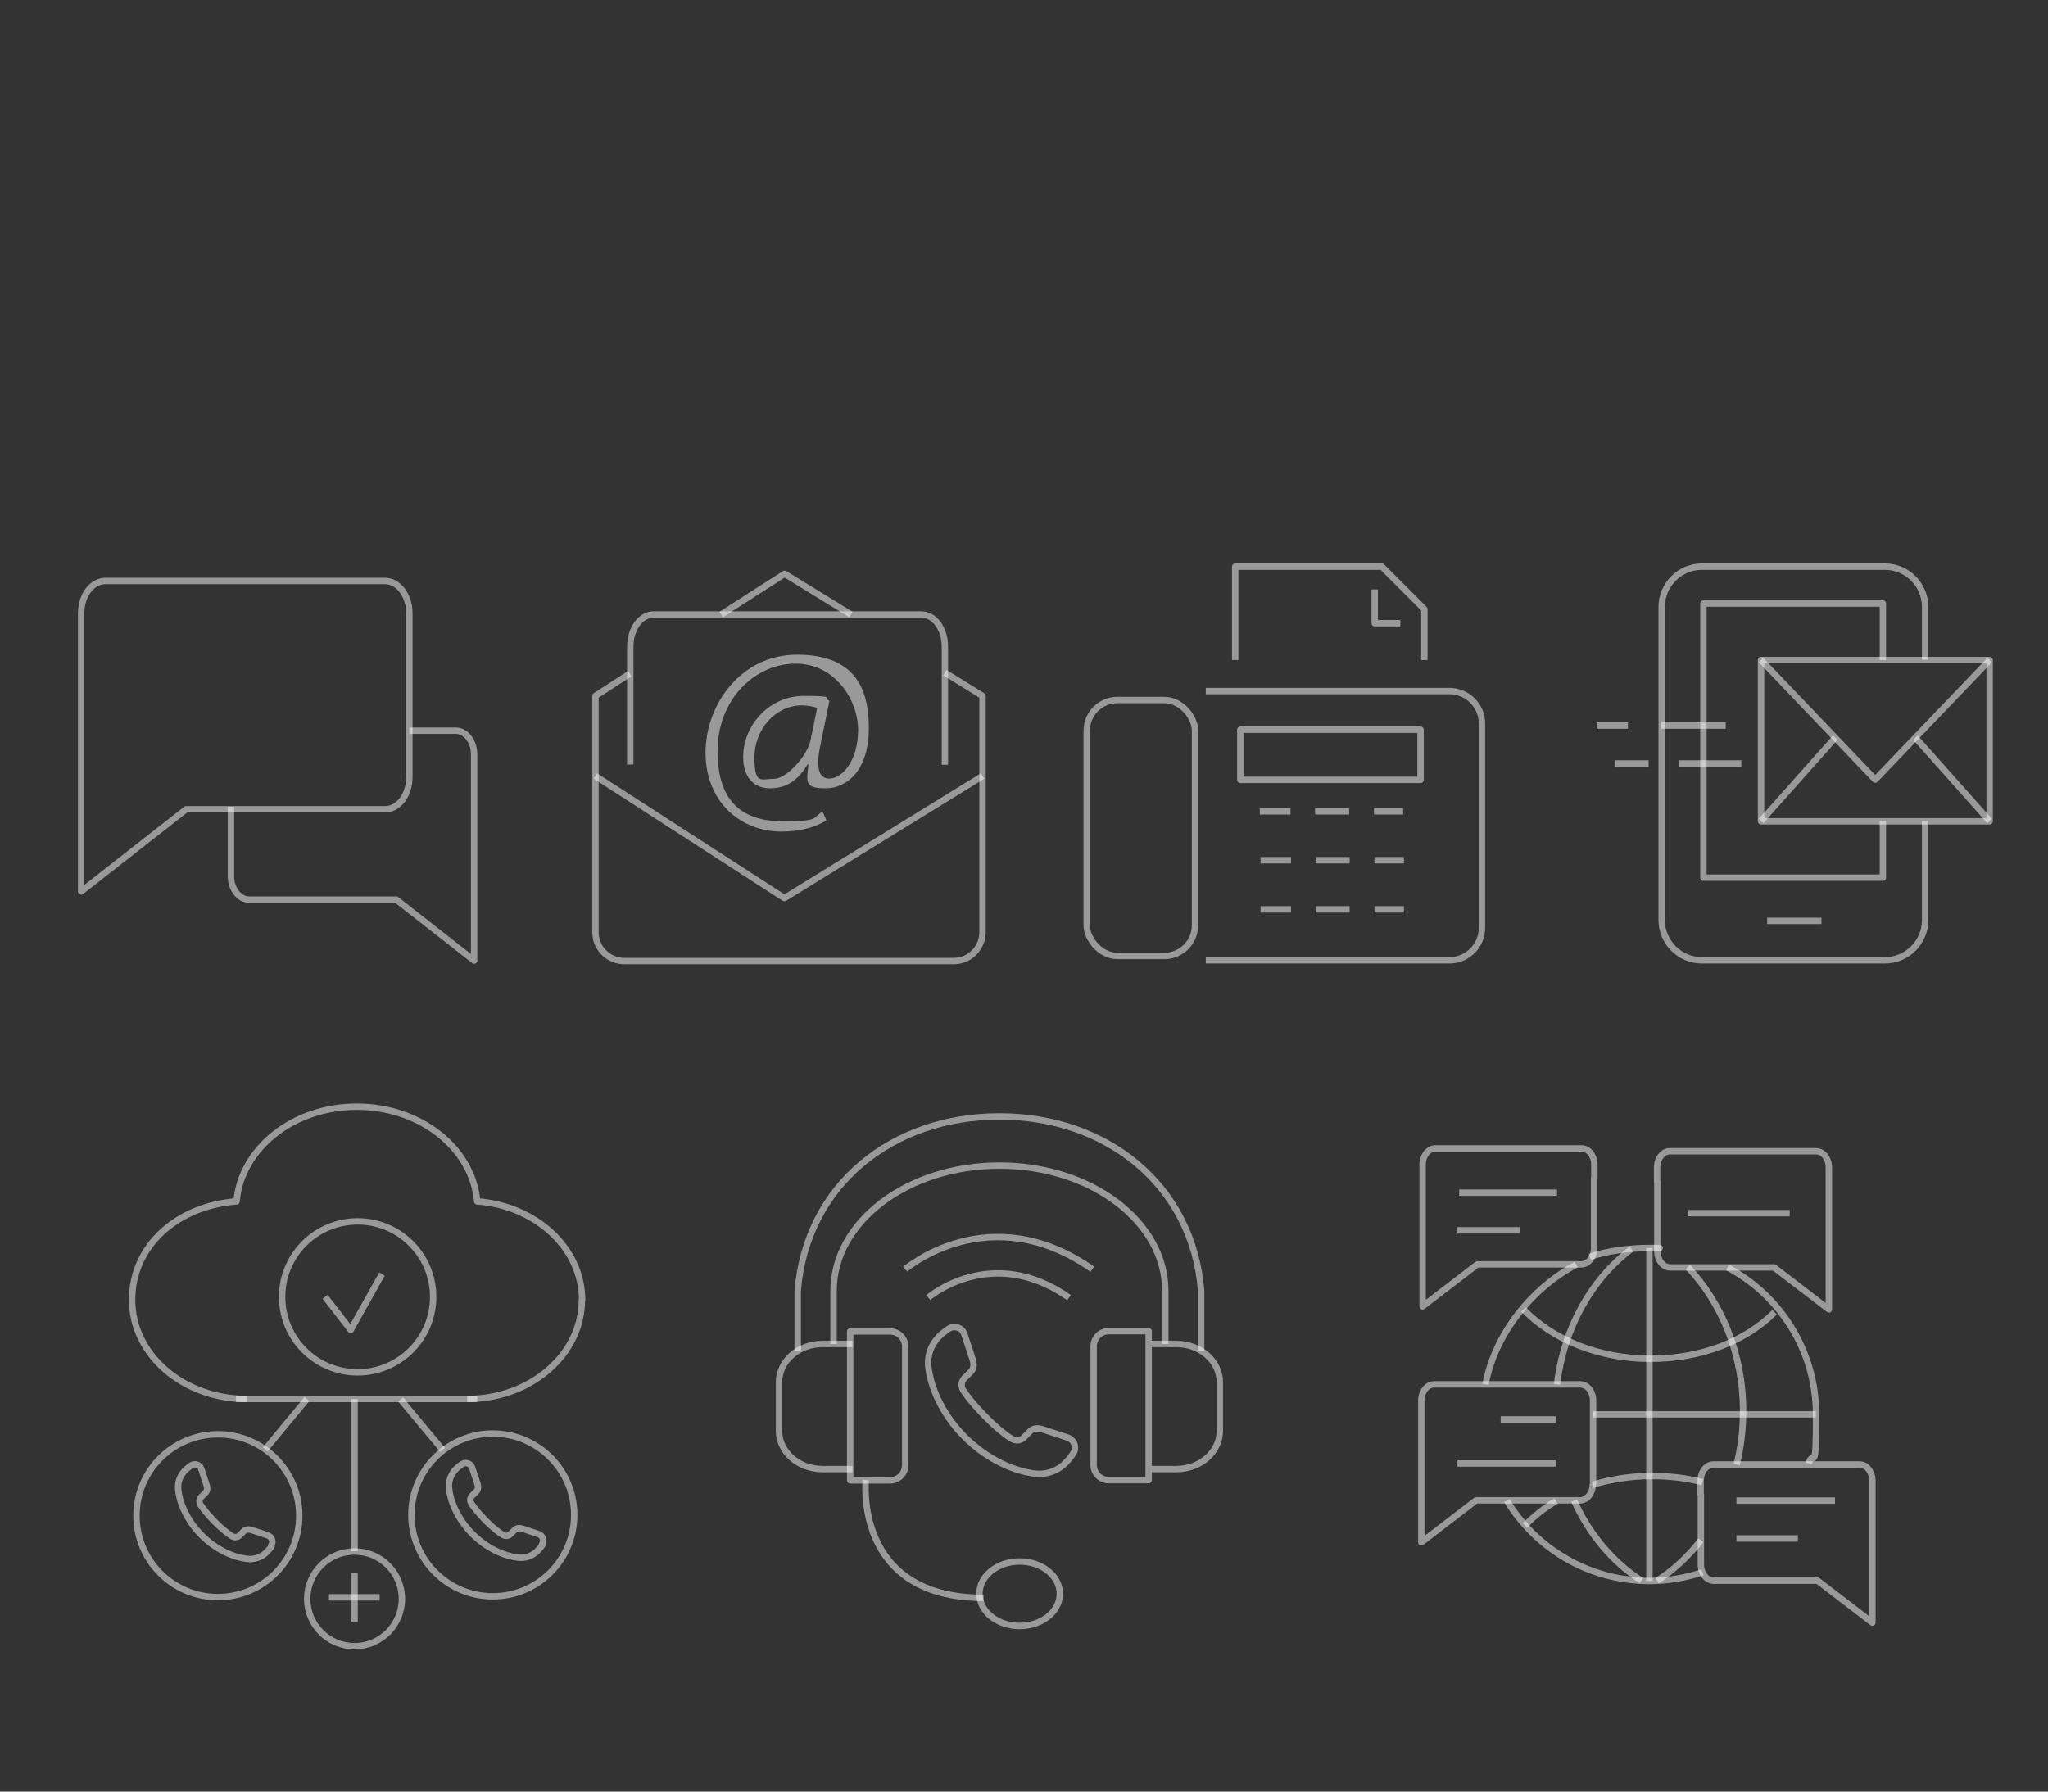 <?xml version="1.0" encoding="UTF-8"?>
<svg xmlns="http://www.w3.org/2000/svg" version="1.1" viewBox="0 0 800 700">
  <rect x="0" y="0" width="800" height="700" fill="#333333" stroke="none"/>
  <!-- Generator: Adobe Illustrator 29.0.0, SVG Export Plug-In . SVG Version: 2.1.0 Build 186)  -->
  <defs>
    <style>
      .st0, .st1, .st2 {
        fill: none;
        stroke: #fff;
        stroke-linejoin: round;
        stroke-width: 2.5px;
      }

      .st0, .st3 {
        opacity: .5;
      }

      .st4 {
        fill: #fff;
      }

      .st1 {
        stroke-linecap: round;
      }
    </style>
  </defs>
  <g id="Livello_1">
    <g class="st3">
      <g id="Livello_11" data-name="Livello_1">
        <g>
          <path class="st1" d="M-526.8,518.1c-6.8,0-12.4-5.6-12.4-12.4s5.6-12.4,12.4-12.4,12.4,5.6,12.4,12.4-5.6,12.4-12.4,12.4Z"/>
          <path class="st1" d="M-496,523.7l-3.3-3.1c1-1.9,1.8-4.4,2.5-5.7h4.7c1.6,0,3.5-1.7,3.5-3.3v-12.2c0-1.6-1.9-3-3.5-3h-4.7c-.6-2.5-1.5-4-2.5-5.9l3.3-3.3c1.1-1.1,1.2-2.9,0-4l-8.6-8.6c-1.1-1.1-2.9-1.1-4,0l-3,3.4c-1.9-1-4.3-1.8-5.5-2.4v-4.8c0-1.6-2-3-3.6-3h-12.2c-1.6,0-2.8,1.4-2.8,3v4.9c-1.2.6-4,1.4-5.8,2.4l-3.6-3.6c-1.1-1.1-2.8-1.1-3.9,0l-8.6,8.6c-1.1,1.1-1.2,2.8,0,3.9l3.7,3.6c-1,1.8-1.7,4.4-2.3,5.6h-5.2c-1.6,0-2.6,1.4-2.6,3v12.2c0,1.6,1,3.3,2.6,3.3h5.2c.6,1.2,1.4,3.6,2.3,5.4l-3.7,3.6c-1.1,1.1-1.1,2.7,0,3.9l8.6,8.6c1.1,1.1,2.8,1.1,3.9,0l3.6-3.6c1.8,1,4.5,1.8,5.7,2.4v5.1c0,1.6,1.2,3.2,2.8,3.2h12.2c1.6,0,3.6-1.6,3.6-3.2v-5c1.2-.6,3.6-1.4,5.5-2.4l3.2,3.4c1.1,1.1,2.8,1.2,3.9,0l8.6-8.6c1.1-1.1,1-2.9-.1-4v.2ZM-526.7,528c-12.4,0-22.5-10.1-22.5-22.5s10.1-22.5,22.5-22.5,22.5,10.1,22.5,22.5-10.1,22.5-22.5,22.5Z"/>
        </g>
      </g>
      <g id="Modalità_Isolamento">
        <polyline class="st1" points="-856.6 498.7 -856.6 471 -832 455.6 -806.8 470.5 -806.8 501.8"/>
        <polyline class="st1" points="-831.7 455.6 -831.7 424.9 -730.9 424.9 -730.9 610.5"/>
        <line class="st1" x1="-776.6" y1="610.5" x2="-688.4" y2="610.5"/>
        <rect class="st1" x="-867.9" y="552.5" width="72.3" height="62"/>
        <polyline class="st1" points="-867.9 552.5 -831.7 578.7 -795.6 552.5"/>
        <line class="st1" x1="-831.7" y1="578.7" x2="-831.7" y2="614.6"/>
        <polyline class="st1" points="-540.1 579.2 -461.4 579.2 -461.4 556.5 -418.4 556.5 -409.8 572.7 -392.4 572.7 -392.4 602.8 -406.6 602.8"/>
        <circle class="st1" cx="-414.9" cy="603" r="8.7"/>
        <circle class="st1" cx="-508.2" cy="603" r="8.7"/>
        <line class="st1" x1="-540.1" y1="603" x2="-517" y2="603"/>
        <line class="st1" x1="-486.6" y1="603" x2="-437" y2="603"/>
        <polyline class="st1" points="-651.4 611.7 -651.4 488.7 -544.2 425.8 -437 485.9 -437 553.6"/>
        <rect class="st1" x="-631.8" y="589" width="34" height="19.5"/>
        <rect class="st1" x="-631.8" y="556.5" width="34" height="19.5"/>
        <rect class="st1" x="-587.9" y="589" width="34" height="19.5"/>
        <rect class="st1" x="-587.9" y="556.5" width="34" height="19.5"/>
        <rect class="st1" x="-631.8" y="524" width="34" height="19.5"/>
        <rect class="st1" x="-411.3" y="155.1" width="187.8" height="117.2"/>
        <rect class="st1" x="-436.3" y="272.3" width="241" height="55"/>
        <path class="st1" d="M-350.3,213.1h-35.2c-2.6,0-4.7-2.1-4.7-4.7s2.1-4.7,4.7-4.7h35.2c2.6,0,4.7,2.1,4.7,4.7s-2.1,4.7-4.7,4.7Z"/>
        <path class="st1" d="M-246.2,185.4h-71.2c-2.6,0-4.7-2.1-4.7-4.7s2.1-4.7,4.7-4.7h71.2c2.6,0,4.7,2.1,4.7,4.7s-2.1,4.7-4.7,4.7Z"/>
        <line class="st1" x1="-353" y1="301.1" x2="-281.8" y2="301.1"/>
        <path class="st1" d="M-305.7,213.1h-11.8c-2.6,0-4.7-2.1-4.7-4.7s2.1-4.7,4.7-4.7h11.8c2.6,0,4.7,2.1,4.7,4.7s-2.1,4.7-4.7,4.7Z"/>
        <path class="st1" d="M-246.2,213.1h-13.1c-2.6,0-4.7-2.1-4.7-4.7s2.1-4.7,4.7-4.7h13.1c2.6,0,4.7,2.1,4.7,4.7s-2.1,4.7-4.7,4.7Z"/>
        <path class="st1" d="M-305.7,234.4h-11.8c-2.6,0-4.7-2.1-4.7-4.7s2.1-4.7,4.7-4.7h11.8c2.6,0,4.7,2.1,4.7,4.7s-2.1,4.7-4.7,4.7Z"/>
        <path class="st1" d="M-246.2,234.4h-13.1c-2.6,0-4.7-2.1-4.7-4.7s2.1-4.7,4.7-4.7h13.1c2.6,0,4.7,2.1,4.7,4.7s-2.1,4.7-4.7,4.7Z"/>
        <path class="st1" d="M-305.7,255.7h-11.8c-2.6,0-4.7-2.1-4.7-4.7s2.1-4.7,4.7-4.7h11.8c2.6,0,4.7,2.1,4.7,4.7s-2.1,4.7-4.7,4.7Z"/>
        <path class="st1" d="M-276.6,213.1h-11.8c-2.6,0-4.7-2.1-4.7-4.7s2.1-4.7,4.7-4.7h11.8c2.6,0,4.7,2.1,4.7,4.7s-2.1,4.7-4.7,4.7Z"/>
        <path class="st1" d="M-276.6,234.4h-11.8c-2.6,0-4.7-2.1-4.7-4.7s2.1-4.7,4.7-4.7h11.8c2.6,0,4.7,2.1,4.7,4.7s-2.1,4.7-4.7,4.7Z"/>
        <path class="st1" d="M-276.6,255.7h-11.8c-2.6,0-4.7-2.1-4.7-4.7s2.1-4.7,4.7-4.7h11.8c2.6,0,4.7,2.1,4.7,4.7s-2.1,4.7-4.7,4.7Z"/>
        <path class="st1" d="M-246.2,255.7h-13.1c-2.6,0-4.7-2.1-4.7-4.7s2.1-4.7,4.7-4.7h13.1c2.6,0,4.7,2.1,4.7,4.7s-2.1,4.7-4.7,4.7Z"/>
        <rect class="st1" x="-883.1" y="273.8" width="382.8" height="65" rx="-58.8" ry="-58.8"/>
        <circle class="st1" cx="-846.4" cy="305.4" r="10.2" transform="translate(-1123.5 -550.7) rotate(-88.1)"/>
        <circle class="st1" cx="-802" cy="305.4" r="10.2"/>
        <circle class="st1" cx="-757.7" cy="305.4" r="10.2"/>
        <circle class="st1" cx="-713.4" cy="305.4" r="10.2"/>
        <circle class="st1" cx="-669" cy="305.4" r="10.2"/>
        <circle class="st1" cx="-624.7" cy="305.4" r="10.2"/>
        <circle class="st1" cx="-580.3" cy="305.4" r="10.2"/>
        <circle class="st1" cx="-536" cy="305.4" r="10.2"/>
        <rect class="st1" x="-833" y="210.6" width="63.2" height="63.2"/>
        <rect class="st1" x="-769.8" y="210.6" width="63.2" height="63.2"/>
        <rect class="st1" x="-801.4" y="146.8" width="63.2" height="63.2"/>
      </g>
      <g id="Livello_3">
        <g>
          <path class="st1" d="M-278.9,545.7v-50.3c0-5.7-4.6-10.3-10.3-10.3s-10.3,4.6-10.3,10.3v62.6l-12.8-18.4s-4.5-6.3-12-1.5c-7,4.5-1.1,12.6-1.1,12.6l28.5,44s5.1,9.9,18.8,11.5c7.9.6,16.6,1.4,23.8,0,4.8-.9,23.2-10,22.4-26.6-.4-8.8,0-39.7,0-39.7,0,0,0-9.3-8.9-9.2-6.3,0-7.9,5.6-7.9,5.6,0,0-1-8.1-8.3-8.2-5.6,0-6.8,4.5-6.8,4.5,0,0-1-7.8-9.8-7.7-5.2,0-5.2,3.1-5.2,3.1"/>
          <line class="st1" x1="-263.9" y1="532.5" x2="-263.9" y2="547.4"/>
          <line class="st1" x1="-248.9" y1="549.3" x2="-248.9" y2="536.2"/>
          <path class="st1" d="M-301,515.3c-8.6-3.7-12.2-11-12.2-21s10.8-24.1,24.1-24.1,24.1,10.8,24.1,24.1-5.5,17.7-13.5,21.6"/>
          <polyline class="st1" points="-313.3 494.4 -342.6 494.4 -362.9 474.1 -397.9 474.1"/>
          <circle class="st1" cx="-406.6" cy="473.1" r="8.7"/>
          <circle class="st1" cx="-289.2" cy="441" r="8.7"/>
          <circle class="st1" cx="-151" cy="503" r="8.7"/>
          <line class="st1" x1="-289.2" y1="470.3" x2="-289.2" y2="451"/>
          <polyline class="st1" points="-265.1 494.4 -232 494.4 -215.2 477.6 -174.3 477.6 -156.6 495.3"/>
        </g>
      </g>
    </g>
  </g>
  <g id="Modalità_Isolamento1" data-name="Modalità_Isolamento">
    <g class="st3">
      <polygon class="st2" points="1024.6 407.1 1031.4 284 1057.3 284 1060.7 351.1 1097 331.8 1097 350.2 1135.4 331.1 1135.4 350 1174.7 330.7 1174.7 407.1 1024.6 407.1"/>
      <rect class="st2" x="1063.9" y="363.7" width="23.3" height="11.7"/>
      <rect class="st2" x="1100.2" y="363.7" width="23.3" height="11.7"/>
      <rect class="st2" x="1136.6" y="363.7" width="23.3" height="11.7"/>
      <path class="st2" d="M1090.4,235.9c-2,0-3.9.5-5.5,1.4-4-6.8-12.3-11.5-22-11.5s-22.6,7.8-24.3,17.8c-.7-.1-1.4-.2-2.1-.2-6.6,0-11.9,5.3-11.9,11.9s4.6,11.1,10.5,11.8c1.5,5.1,6.3,8.9,11.9,8.9s10.5-3.8,11.9-9c1.3.2,2.6.3,4,.3,8.7,0,16.3-3.8,20.7-9.6,1.9,1.4,4.3,2.2,6.8,2.2,6.6,0,11.9-5.3,11.9-11.9s-5.3-11.9-11.9-11.9Z"/>
      <g id="_x32_34_-_Business_x2C__line_x2C__management_x2C__product_x2C__production">
        <g>
          <path class="st2" d="M1442.5,338.3h-148.4c-2.1,0-3.9,1.8-3.9,3.9s1.8,3.9,3.9,3.9h148.4c13.5,0,24.3,10.8,24.3,24.3s-10.8,24.3-24.3,24.3h-148.4c-2.1,0-3.9,1.8-3.9,3.9s1.8,3.9,3.9,3.9h148.4c17.7,0,31.8-14.4,31.8-31.8s-14.4-32.5-31.8-32.5Z"/>
          <path class="st2" d="M1459.3,370.1c0-9.3-7.5-16.8-16.8-16.8s-16.8,7.5-16.8,16.8,7.5,16.8,16.8,16.8,16.8-7.5,16.8-16.8ZM1433.2,370.1c0-5.1,4.2-9.3,9.3-9.3s9.3,4.2,9.3,9.3-4.2,9.3-9.3,9.3-9.3-4.2-9.3-9.3Z"/>
          <path class="st2" d="M1421.7,370.1c0-9.3-7.5-16.8-16.8-16.8s-16.8,7.5-16.8,16.8,7.5,16.8,16.8,16.8,16.8-7.5,16.8-16.8ZM1395.6,370.1c0-5.1,4.2-9.3,9.3-9.3s9.3,4.2,9.3,9.3-4.2,9.3-9.3,9.3-9.3-4.2-9.3-9.3Z"/>
          <path class="st2" d="M1384.2,370.1c0-9.3-7.5-16.8-16.8-16.8s-16.8,7.5-16.8,16.8,7.5,16.8,16.8,16.8,16.8-7.5,16.8-16.8ZM1358,370.1c0-5.1,4.2-9.3,9.3-9.3s9.3,4.2,9.3,9.3-4.2,9.3-9.3,9.3-9.3-4.2-9.3-9.3Z"/>
          <path class="st2" d="M1346.6,370.1c0-9.3-7.5-16.8-16.8-16.8s-16.8,7.5-16.8,16.8,7.5,16.8,16.8,16.8,16.8-7.5,16.8-16.8ZM1320.5,370.1c0-5.1,4.2-9.3,9.3-9.3s9.3,4.2,9.3,9.3-4.2,9.3-9.3,9.3-9.3-4.2-9.3-9.3Z"/>
          <path class="st2" d="M1301.6,332.4h37.6c2.1,0,3.9-1.8,3.9-3.9v-37.6c0-2.1-1.8-3.9-3.9-3.9h-37.6c-2.1,0-3.9,1.8-3.9,3.9v37.6c.3,2.1,1.8,3.9,3.9,3.9Z"/>
          <path class="st2" d="M1350.5,332.4h37.6c2.1,0,3.9-1.8,3.9-3.9v-37.6c0-2.1-1.8-3.9-3.9-3.9h-37.6c-2.1,0-3.9,1.8-3.9,3.9v37.6c0,2.1,1.8,3.9,3.9,3.9ZM1372.5,287v22.5c0,2.1,1.8,3.9,3.9,3.9s3.9-1.8,3.9-3.9v-22.5h-7.8Z"/>
          <path class="st2" d="M1399.2,332.4h37.6c2.1,0,3.9-1.8,3.9-3.9v-37.6c0-2.1-1.8-3.9-3.9-3.9h-37.6c-2.1,0-3.9,1.8-3.9,3.9v37.6c.3,2.1,1.8,3.9,3.9,3.9ZM1403.1,324.8v-3.9h30v3.9h-30ZM1433.2,294.8v18.9h-30v-18.9h30Z"/>
          <path class="st2" d="M1301.6,283.4h37.6c2.1,0,3.9-1.8,3.9-3.9v-37.3c0-2.1-1.8-3.9-3.9-3.9h-37.6c-2.1,0-3.9,1.8-3.9,3.9v37.6c.3,1.8,1.8,3.6,3.9,3.6ZM1305.5,275.9v-3.9h30v3.9h-30Z"/>
          <path class="st2" d="M1350.5,283.4h37.6c2.1,0,3.9-1.8,3.9-3.9v-37.3c0-2.1-1.8-3.9-3.9-3.9h-37.6c-2.1,0-3.9,1.8-3.9,3.9v37.6c0,1.8,1.8,3.6,3.9,3.6Z"/>
          <rect class="st2" x="1373.1" y="249.7" width="7.5" height="7.5"/>
          <rect class="st2" x="1373.1" y="260.8" width="7.5" height="7.5"/>
        </g>
      </g>
      <g>
        <g id="_x32_39_-_Config_x2C__develop_x2C__product_x2C__sdk_x2C__service">
          <g>
            <path class="st2" d="M1559.1,308.1c6.7,14.9,22.4,25.2,39.3,26.4v10.4"/>
            <path class="st2" d="M1623.6,397.6v-53.6c22.4-9,37.3-30.9,37.3-55.3-.6-18.2-9-35.1-23-46.6-1.1-.8-2.5-1.1-3.6-.6-1.1.6-2,1.7-2,3.1v38.4l-31.7,19.1-31.4-19.1v-38.1c0-1.4-.8-2.5-2-3.1-1.1-.6-2.5-.3-3.6.6-25,20.2-29.2,55.5-11.5,80.8,6.5,9.3,15.4,16.3,25.5,20.5v53.9M1598.6,393.9v-29.7c0-.8.8-1.7,1.7-1.7s1.7.8,1.7,1.7v29.7h-3.4Z"/>
          </g>
        </g>
        <polygon class="st2" points="1575.4 248.5 1575.4 279.8 1600.3 296 1627.2 279.4 1627.2 248.5 1600.3 231.6 1575.4 248.5"/>
        <polygon class="st2" points="1581.3 256.7 1581.3 276.1 1596.6 285.9 1596.6 266.5 1581.3 256.7"/>
        <polygon class="st2" points="1619 256.7 1619 276.1 1603.7 285.9 1603.7 266.5 1619 256.7"/>
        <polygon class="st2" points="1584.3 249.5 1600.3 259.8 1616.7 249.1 1600.5 238.4 1584.3 249.5"/>
      </g>
    </g>
    <g class="st3">
      <g>
        <path class="st2" d="M1549.2,127.3c0-20-16.3-36.4-36.4-36.4s-36.4,16.3-36.4,36.4,16.3,36.4,36.4,36.4,36.4-16.3,36.4-36.4Z"/>
        <path class="st2" d="M1512.9,124.1c6.8,0,12.2-5.5,12.2-12.2s-5.5-12.2-12.2-12.2-12.2,5.5-12.2,12.2,5.5,12.2,12.2,12.2Z"/>
        <path class="st2" d="M1521.7,124.3s0,0,0,0c0,0,0,0,0,0,0,0-.1,0-.2,0,0,0-.2,0-.3,0,0,0-.2,0-.2,0,0,0-.2,0-.2,0,0,0-.2.1-.2.2,0,0,0,0-.1,0-1.6,1.7-4.2,2.7-7.4,2.7s-6.4-1-7.9-2.8c0,0,0,0-.1-.1,0,0-.1-.1-.2-.2,0,0-.1,0-.2,0,0,0-.2,0-.2,0,0,0-.2,0-.3,0,0,0-.1,0-.2,0,0,0,0,0,0,0,0,0,0,0,0,0-5.5,1.3-9.2,6.1-9.2,12v12.8c0,.7.6,1.3,1.3,1.3h34.5c.7,0,1.3-.6,1.3-1.3v-11.6c0-6.3-3.9-11.6-9.7-13.1Z"/>
        <path class="st2" d="M1640.8,110.7c-8.7,0-15.7,7-15.7,15.7s7,15.7,15.7,15.7,15.7-7,15.7-15.7-7-15.7-15.7-15.7Z"/>
        <path class="st2" d="M1658.8,118c-1.9-4-5.1-7.4-9.1-9.3-.8-.4-1.6-.7-2.5-1-4.2-1.4-8.9-1.4-13,.1-.7.3-1.4.6-2.1.9-4,2-7.2,5.3-9.1,9.4-.3.7-.6,1.3-.8,2-.7,2-1.1,4.2-1.1,6.3s.4,4.5,1.2,6.7c.2.6.4,1.1.7,1.6,1.9,4,5.1,7.4,9.1,9.3.7.4,1.4.6,2.1.9,2.2.8,4.4,1.2,6.8,1.2s4.3-.4,6.3-1c.7-.2,1.4-.5,2-.8,4.1-1.9,7.4-5.1,9.4-9.1.4-.7.7-1.4.9-2.2.8-2.2,1.2-4.4,1.2-6.7s-.4-4.3-1-6.3c-.2-.7-.5-1.4-.8-2.1Z"/>
        <path class="st2" d="M1674.2,119h-7.1c-.6-2-1.3-4-2.4-5.8l5.1-5c.6-.6.9-1.3.9-2.2,0-.8-.3-1.6-.9-2.2l-6-6.2c-.6-.6-1.3-.9-2.2-.9-.8,0-1.6.3-2.2.9l-5.1,5c-2-1.2-4.2-2.1-6.4-2.7v-6.3c0-2.2-1.8-3.9-3.9-3.9h-7c-2.2,0-3.9,1.8-3.9,3.9v6.4c-2.1.6-4.1,1.5-6,2.6l-4.9-5c-1.3-1.3-3.5-1.3-4.8,0l-5.6,5.6c-.6.6-1,1.5-1,2.4s.4,1.8,1,2.4l5.1,5c-1,1.9-1.8,3.8-2.4,5.9h-7.5c-1.7,0-3.1,1.4-3.1,3.1v8.6c0,1.7,1.4,3.1,3.1,3.1h7.6c.5,1.9,1.3,3.7,2.2,5.4l-5.5,5.4c-.6.6-.9,1.3-.9,2.2,0,.8.3,1.6.9,2.2l6,6.2c.6.6,1.3.9,2.2.9h0c.8,0,1.6-.3,2.2-.9l5.5-5.3c1.9,1.1,3.9,2,6,2.6v6.7c0,2.2,1.8,3.9,3.9,3.9h7c2.2,0,3.9-1.8,3.9-3.9v-6.6c2.1-.6,4-1.4,5.9-2.4l5,5c.6.6,1.5,1,2.4,1s1.8-.4,2.4-1l5.6-5.6c1.3-1.3,1.3-3.5,0-4.8l-4.9-4.9c1.1-1.9,1.9-3.9,2.6-6h7.2c1.7,0,3.1-1.4,3.1-3.1v-8.6c0-1.7-1.4-3.1-3.1-3.1Z"/>
        <path class="st2" d="M1547.9,83.9h52.4c2.5,0,4.5-2,4.5-4.5V8.4c0-2.5-2-4.5-4.5-4.5h-11.6V1.4c0-1.5-1.2-2.8-2.8-2.8h-7.6c-.4-2.1-2.3-3.8-4.6-3.8s-4.2,1.6-4.6,3.8h-7.4c-1.5,0-2.8,1.2-2.8,2.8v2.5h-11.1c-2.5,0-4.5,2-4.5,4.5v71.1c0,2.5,2,4.5,4.5,4.5Z"/>
        <path class="st2" d="M1551.6,33h8.8c.5,0,.9-.4.9-.9v-8.8c0-.5-.4-.9-.9-.9h-8.8c-.5,0-.9.4-.9.9v8.8c0,.5.4.9.9.9Z"/>
        <path class="st2" d="M1556,18.2h35.3c.5,0,.9-.4.9-.9v-4.6c0-.5-.4-.9-.9-.9h-35.3c-.5,0-.9.4-.9.9v4.6c0,.5.4.9.9.9Z"/>
        <path class="st2" d="M1551.6,47.1h8.8c.5,0,.9-.4.9-.9v-8.8c0-.5-.4-.9-.9-.9h-8.8c-.5,0-.9.4-.9.9v8.8c0,.5.4.9.9.9Z"/>
        <path class="st2" d="M1551.6,60.3h8.8c.5,0,.9-.4.9-.9v-8.8c0-.5-.4-.9-.9-.9h-8.8c-.5,0-.9.4-.9.9v8.8c0,.5.4.9.9.9Z"/>
        <path class="st2" d="M1551.6,73.6h8.8c.5,0,.9-.4.9-.9v-8.8c0-.5-.4-.9-.9-.9h-8.8c-.5,0-.9.4-.9.9v8.8c0,.5.4.9.9.9Z"/>
        <path class="st2" d="M1597.6,65.9h-30.9c-.5,0-.9.4-.9.9v3.2c0,.5.4.9.9.9h30.9c.5,0,.9-.4.9-.9v-3.2c0-.5-.4-.9-.9-.9Z"/>
        <path class="st2" d="M1597.6,51.8h-30.9c-.5,0-.9.4-.9.9v3.2c0,.5.4.9.9.9h30.9c.5,0,.9-.4.9-.9v-3.2c0-.5-.4-.9-.9-.9Z"/>
        <path class="st2" d="M1597.6,39h-30.9c-.5,0-.9.4-.9.9v3.2c0,.5.4.9.9.9h30.9c.5,0,.9-.4.9-.9v-3.2c0-.5-.4-.9-.9-.9Z"/>
        <path class="st2" d="M1565.7,25.9v3.2c0,.5.4.9.9.9h30.9c.5,0,.9-.4.9-.9v-3.2c0-.5-.4-.9-.9-.9h-30.9c-.5,0-.9.4-.9.9Z"/>
        <polyline class="st2" points="1552.1 26.8 1555.7 31.3 1559.9 23.7"/>
        <polyline class="st2" points="1552.1 40.7 1555.7 45.2 1559.9 37.5"/>
        <g>
          <path class="st2" d="M1529.8,53.2c-10.3,8.4-18.1,19.6-22.3,32.3"/>
          <g>
            <line class="st2" x1="1530.8" y1="52.5" x2="1521.6" y2="50.9"/>
            <polyline class="st2" points="1530.8 52.5 1529.1 62.6 1529.1 62.6"/>
          </g>
        </g>
        <g>
          <path class="st2" d="M1597.5,161.8c-14.1,4.4-29.3,4.9-43.6,1.1"/>
          <g>
            <line class="st2" x1="1598.8" y1="161.3" x2="1594.7" y2="170.8"/>
            <polyline class="st2" points="1598.8 161.3 1588.4 156.7 1588.4 156.7"/>
          </g>
        </g>
        <g>
          <path class="st2" d="M1640.2,79.8c-4.3-12.6-11.9-23.9-22.3-32.3"/>
          <g>
            <line class="st2" x1="1640.5" y1="81" x2="1645.3" y2="73"/>
            <polyline class="st2" points="1640.5 81 1631.7 75.9 1631.7 75.9"/>
          </g>
        </g>
      </g>
      <g>
        <rect class="st2" x="995.9" y="79.5" width="79.5" height="10.7"/>
        <polyline class="st2" points="1044.9 150.4 996.7 150.4 996.7 139.7 1047.5 139.7"/>
        <line class="st2" x1="1001.5" y1="90.2" x2="1001.5" y2="138.3"/>
        <line class="st2" x1="1070.7" y1="90.2" x2="1070.7" y2="124.5"/>
        <line class="st2" x1="1035.7" y1="150.4" x2="1035.7" y2="172.3"/>
        <line class="st2" x1="1024.4" y1="150.4" x2="1009.8" y2="172.3"/>
        <line class="st2" x1="1009.2" y1="98.9" x2="1039.3" y2="98.9"/>
        <line class="st2" x1="1009.2" y1="107.6" x2="1031.6" y2="107.6"/>
        <path class="st2" d="M1046.8,115s-8.3,10.1-19.5,8.6"/>
        <path class="st2" d="M1010.9,66.3h-15c-7.3,0-13.2-5.9-13.2-13.2V7.9c0-7.3,5.9-13.2,13.2-13.2h58.5c3.9,0,7.4,1.7,9.8,4.4"/>
        <line class="st2" x1="1019.4" y1="66.3" x2="1016.7" y2="66.3"/>
        <path class="st2" d="M1067.6,42.6v10.5c0,7.3-5.9,13.2-13.2,13.2h-16.7"/>
        <path class="st2" d="M1158.7,74.5v24.1c0,7.3-5.9,13.2-13.2,13.2h-43.9c-7.3,0-13.2-5.9-13.2-13.2v-42.1c0-7.3,5.9-13.2,13.2-13.2h34.9"/>
        <circle class="st2" cx="1151.2" cy="56.3" r="19.7"/>
        <path class="st2" d="M1100.4,43.3c0-.3,0-.7,0-1.1,0-3.8,2.7-6.9,5.9-6.9s5.9,3.1,5.9,6.9v7.7"/>
        <path class="st2" d="M1127.9,42.8c0-.3,0-.7,0-1.1,0-3.8,2.7-6.9,5.9-6.9s5.9,1.7,5.9,5.5"/>
        <line class="st2" x1="1105" y1="50" x2="1118.4" y2="50"/>
        <polyline class="st2" points="1151.2 43.3 1151.2 57.8 1158.7 57.8"/>
        <circle class="st2" cx="1055.5" cy="21.6" r="24.2"/>
        <polyline class="st2" points="1055.5 5.6 1055.5 23.5 1064.6 23.5"/>
        <circle class="st2" cx="1110.8" cy="68.5" r="4.6"/>
        <circle class="st2" cx="1138.3" cy="97.2" r="4.6"/>
        <circle class="st2" cx="1054" cy="106" r="6.8"/>
        <polyline class="st2" points="1133.8 81.5 1138.3 86.1 1144.8 79.5"/>
        <polyline class="st2" points="1106.2 96.7 1109.8 100.9 1116.4 94.9"/>
        <polyline class="st2" points="1106.4 82.4 1109.9 86.6 1116.5 80.6"/>
        <path class="st2" d="M1056.3,180.2l-.7-7.9c4.4,3.3,9.9,5.3,15.9,5.3,14.7,0,26.5-11.9,26.5-26.5s-2.3-12.3-6-16.8"/>
        <line class="st2" x1="1055.6" y1="172.3" x2="1062.2" y2="169.6"/>
        <path class="st2" d="M1084.4,119.3l.5,8.8c-3.9-2.3-8.5-3.6-13.4-3.6-14.7,0-26.5,11.9-26.5,26.5s1.6,10.3,4.3,14.5"/>
        <line class="st2" x1="1084.9" y1="128.1" x2="1078.1" y2="131"/>
        <line class="st2" x1="1011.1" y1="117.3" x2="1024.9" y2="131"/>
        <line class="st2" x1="1024.9" y1="117.3" x2="1011.9" y2="131"/>
        <path class="st2" d="M1071.1,141.5c-4.3,0-7.9,3.5-7.9,7.9s3.5,7.9,7.9,7.9,7.9-3.5,7.9-7.9-3.5-7.9-7.9-7.9Z"/>
        <path class="st2" d="M1087.9,145.7h-3.5c-.3-1-.7-2-1.2-2.9l2.5-2.5c.3-.3.5-.7.5-1.1,0-.4-.2-.8-.4-1.1l-3-3.1c-.3-.3-.7-.5-1.1-.5-.4,0-.8.2-1.1.4l-2.6,2.5c-1-.6-2.1-1-3.2-1.3v-3.2c0-1.1-.9-2-2-2h-3.5c-1.1,0-2,.9-2,2v3.2c-1.1.3-2.1.7-3,1.3l-2.5-2.5c-.7-.7-1.8-.7-2.4,0l-2.8,2.8c-.3.3-.5.8-.5,1.2s.2.9.5,1.2l2.5,2.5c-.5.9-.9,1.9-1.2,2.9h-3.8c-.9,0-1.6.7-1.6,1.6v4.3c0,.9.7,1.6,1.6,1.6h3.8c.3.9.6,1.9,1.1,2.7l-2.8,2.7c-.3.3-.5.7-.5,1.1,0,.4.2.8.4,1.1l3,3.1c.3.3.7.5,1.1.5h0c.4,0,.8-.2,1.1-.4l2.7-2.7c.9.6,2,1,3,1.3v3.4c0,1.1.9,2,2,2h3.5c1.1,0,2-.9,2-2v-3.3c1-.3,2-.7,3-1.2l2.5,2.5c.3.3.8.5,1.2.5s.9-.2,1.2-.5l2.8-2.8c.7-.7.7-1.8,0-2.4l-2.5-2.5c.5-.9,1-2,1.3-3h3.6c.9,0,1.6-.7,1.6-1.6v-4.3c0-.9-.7-1.6-1.6-1.6Z"/>
        <path class="st2" d="M1024.4,45.8c-4.3,0-7.9,3.5-7.9,7.9s3.5,7.9,7.9,7.9,7.9-3.5,7.9-7.9-3.5-7.9-7.9-7.9Z"/>
        <path class="st2" d="M1037.7,66.3l1-1c.7-.7.7-1.8,0-2.4l-2.5-2.5c.5-.9,1-2,1.3-3h3.6c.9,0,1.6-.7,1.6-1.6v-4.3c0-.9-.7-1.6-1.6-1.6h-3.5c-.3-1-.7-2-1.2-2.9l2.5-2.5c.3-.3.5-.7.5-1.1,0-.4-.2-.8-.4-1.1l-3-3.1c-.3-.3-.7-.5-1.1-.5-.4,0-.8.2-1.1.4l-2.6,2.5c-1-.6-2.1-1-3.2-1.3v-3.2c0-1.1-.9-2-2-2h-3.5c-1.1,0-2,.9-2,2v3.2c-1.1.3-2.1.7-3,1.3l-2.5-2.5c-.7-.7-1.8-.7-2.4,0l-2.8,2.8c-.3.3-.5.8-.5,1.2s.2.9.5,1.2l2.5,2.5c-.5.9-.9,1.9-1.2,2.9h-3.8c-.9,0-1.6.7-1.6,1.6v4.3c0,.9.7,1.6,1.6,1.6h3.8c.3.9.6,1.9,1.1,2.7l-2.8,2.7c-.3.3-.5.7-.5,1.1,0,.4.2.8.4,1.1l3,3.1c.3.3.7.5,1.1.5h0c.4,0,.8-.2,1.1-.4l1.8-1.8M1031.8,66.4l1.7,1.7c.3.3.8.5,1.2.5s.9-.2,1.2-.5l1.8-1.8M1020.6,66.7v3.4c0,1.1.9,2,2,2h3.5c1.1,0,2-.9,2-2v-3.3c1-.3,2-.7,3-1.2l.8.8M1016.7,66.3l.9-.9c.9.6,2,1,3,1.3"/>
        <polyline class="st2" points="991.8 19 995.9 14.5 995.9 53.7 1005.9 53.7"/>
        <line class="st2" x1="995.9" y1="14.5" x2="1000" y2="18.8"/>
        <polyline class="st2" points="995.9 34.8 1009.2 22.2 1014.5 28.5 1026.4 18.8"/>
      </g>
      <g>
        <path class="st2" d="M1365.4,99.7c-11.8,0-21.4,9.6-21.4,21.4s9.6,21.4,21.4,21.4,21.4-9.6,21.4-21.4-9.6-21.4-21.4-21.4Z"/>
        <path class="st2" d="M1389.8,109.6c-2.6-5.5-7-10-12.4-12.7-1.1-.5-2.2-1-3.4-1.4-5.7-2-12.1-1.9-17.8.2-1,.3-2,.8-2.9,1.2-5.4,2.7-9.8,7.2-12.4,12.8-.4.9-.8,1.8-1,2.7-1,2.8-1.4,5.7-1.4,8.6s.5,6.2,1.6,9.1c.3.8.6,1.5.9,2.2,2.6,5.5,7,10,12.4,12.7.9.5,1.9.9,2.8,1.2,2.9,1.1,6,1.6,9.2,1.6s5.8-.5,8.5-1.4c1-.3,1.9-.7,2.8-1.1,5.5-2.6,10.1-7,12.7-12.3.5-1,.9-2,1.3-3,1.1-2.9,1.6-6,1.6-9.1s-.5-5.9-1.4-8.6c-.3-1-.7-1.9-1.1-2.8Z"/>
        <path class="st2" d="M1343,156.7l3.8-3.7c2.6,1.5,5.3,2.7,8.2,3.5v9.2c0,3,2.4,5.4,5.3,5.4h9.5c2.9,0,5.3-2.4,5.3-5.4v-9c2.8-.8,5.5-1.8,8-3.2l6.8,6.8c.9.9,2,1.4,3.3,1.4s2.4-.5,3.3-1.4l7.7-7.7c1.8-1.8,1.8-4.8,0-6.6l-6.7-6.7c1.5-2.6,2.7-5.3,3.5-8.2h9.8c2.3,0,4.3-1.9,4.3-4.2v-11.7c0-2.3-1.9-4.3-4.3-4.3h-9.6c-.8-2.7-1.8-5.4-3.2-8l6.9-6.8c.8-.8,1.3-1.8,1.3-3,0-1.1-.4-2.2-1.2-3l-8.2-8.4c-.8-.8-1.8-1.3-3-1.3-1.1,0-2.2.4-3,1.2l-6.9,6.8c-2.7-1.6-5.7-2.8-8.7-3.6v-8.6c0-3-2.4-5.4-5.3-5.4h-9.5c-2.9,0-5.3,2.4-5.3,5.4v8.7c-2.9.8-5.6,2-8.1,3.5l-6.7-6.7c-1.8-1.8-4.8-1.8-6.6,0l-7.7,7.7c-.9.9-1.4,2-1.4,3.3s.5,2.4,1.4,3.3l6.9,6.9c-1.4,2.5-2.5,5.2-3.2,8h-10.2c-2.3,0-4.3,1.9-4.3,4.2v5.3"/>
        <path class="st2" d="M1311.3,81.7c-1.2,16-15.3,32.3-29.2,32.3s-26.8-15.5-27.4-32.3"/>
        <path class="st2" d="M1291.7,35.8c13.9,4.1,23.6,17.4,23.6,31.6"/>
        <path class="st2" d="M1249.1,67.5c0-14.2,10.2-27.3,24.2-31.5"/>
        <rect class="st2" x="1240.7" y="67.5" width="82.3" height="14.3" rx="5.7" ry="5.7"/>
        <path class="st2" d="M1272.2,49.1l1.3-17.1s.7-3.6,3.7-3.6h9.5s4.8-.5,4.8,3.7.8,17.1.8,17.1"/>
        <polyline class="st2" points="1268.5 109.2 1268.5 120.6 1281.8 134.2 1296.6 120.5 1296.6 108.4"/>
        <path class="st2" d="M1268.5,120.6h-19.7s-32.1-1.8-26.2,53.4h119.8c6-55.3-26.2-53.5-26.2-53.5h-19.7"/>
        <line class="st2" x1="1248.8" y1="120.6" x2="1248.8" y2="174"/>
        <line class="st2" x1="1316.3" y1="120.5" x2="1316.3" y2="174"/>
        <path class="st2" d="M1306.6,120.5v21.8c0,3.6-2.9,6.5-6.5,6.5h-35.3c-3.6,0-6.5-2.9-6.5-6.5v-21.8"/>
        <path class="st2" d="M1222.3,153.8h5.3c5.2,0,9.4,4.2,9.4,9.4v10.8"/>
        <path class="st2" d="M1342.8,152.1h-5.3c-5.2,0-9.4,4.2-9.4,9.4v10.8"/>
        <path class="st2" d="M1415.1-4.8v-6.1c0-4-3-7.3-6.7-7.3h-77c-3.7,0-6.7,3.3-6.7,7.3v62.6l28.9-18.5h54.8c3.7,0,6.7-3.3,6.7-7.3V-4.8Z"/>
        <g>
          <path class="st2" d="M1404,9.8c-10.1,8.2-22.3,13.4-35.3,14.9"/>
          <g>
            <line class="st2" x1="1404.9" y1="9" x2="1404.6" y2="18.1"/>
            <polyline class="st2" points="1404.9 9 1394.9 8.6 1394.9 8.6"/>
          </g>
        </g>
        <path class="st4" d="M1347.8-.7c0,6.3-3.3,9.4-7.1,9.4s-6.9-3-7-9c0-6,3.2-9.3,7.2-9.3s6.9,3.2,6.9,8.9ZM1336.9-.4c0,3.8,1.4,6.7,3.9,6.7s3.8-2.9,3.8-6.8-1-6.7-3.8-6.7-3.9,3-3.9,6.7ZM1340.4,21.2l17.5-30.8h2.6l-17.5,30.8h-2.6ZM1367.2,11.6c0,6.3-3.3,9.4-7.1,9.4s-6.9-3-7-9c0-6,3.2-9.3,7.2-9.3s6.9,3.2,6.9,8.9ZM1356.3,11.9c0,3.8,1.4,6.7,3.9,6.7s3.8-2.9,3.8-6.8-1-6.7-3.8-6.7-3.9,3-3.9,6.7Z"/>
      </g>
    </g>
    <path class="st0" d="M159.9,250.2v-10.6c0-7-4.3-12.6-9.5-12.6H41.2c-5.3,0-9.5,5.6-9.5,12.6v108.7s41-32.1,41-32.1h77.7c5.3,0,9.5-5.6,9.5-12.6v-53.4Z"/>
    <path class="st0" d="M332.4,240.1h-77.1c-5.1,0-9.1,5.6-9.1,12.6v46"/>
    <path class="st0" d="M369.1,263.3v-10.6c0-7-4.1-12.6-9.1-12.6h-27.6"/>
    <path class="st0" d="M369.1,298.8v-35.5"/>
    <path class="st0" d="M159.9,285.5h18.2c3.9,0,7.1,4.2,7.1,9.3v56.7s0,23.8,0,23.8c0,0-30.4-23.8-30.4-23.8h-57.5c-3.9,0-7.1-4.2-7.1-9.3,0,0,0-14.2,0-27"/>
    <g class="st3">
      <path class="st4" d="M322.6,320.7c-5.2,3-11,4.2-17.4,4.2-16.2,0-29.6-11.9-29.6-30.8s13.9-38.3,35.7-38.3,28.1,12.2,28.1,28.6-8.4,23.6-16.9,23.6-7.4-2.7-6.7-9.4h-.3c-3.8,6.4-8.4,9.4-14.8,9.4s-10.4-4.6-10.4-12.2c0-12.5,10.2-23.9,23.7-23.9s7.3.8,10,1.9l-3.6,17.7c-1.8,8.6-.4,12.6,3.3,12.7,5.6.1,11.5-7.4,11.5-19s-8.9-25.9-24.4-25.9-30.5,13.4-30.5,34.3,11,27.3,25.6,27.3,11.3-1.4,15.4-3.8l1.5,3.4ZM319.3,276.6c-1.2-.4-3.2-1-6.2-1-10.1,0-18.4,9.4-18.4,20.3s2.6,8.4,7.6,8.4,13.2-9.1,14.4-15.4l2.5-12.3Z"/>
    </g>
    <path class="st0" d="M369.1,262.8l14.7,9.1v92.3c0,6.2-5,11.3-11.3,11.3h-128.6c-6.2,0-11.3-5-11.3-11.3v-92.3l13.4-8.7"/>
    <polyline class="st0" points="281.7 240.1 306.5 224.2 332.4 240.1"/>
    <polyline class="st0" points="232.6 303.2 306.4 350.9 383.8 303.2"/>
    <path class="st0" d="M752,320.8v38.7c0,8.7-7.1,15.7-15.7,15.7h-71.5c-8.7,0-15.7-7.1-15.7-15.7v-122.4c0-8.7,7.1-15.7,15.7-15.7h71.5c8.7,0,15.7,7.1,15.7,15.7v20.7"/>
    <polyline class="st0" points="735.5 320.8 735.5 342.9 665.4 342.9 665.4 235.8 735.5 235.8 735.5 257.9"/>
    <line class="st0" x1="674.1" y1="283.5" x2="648.9" y2="283.5"/>
    <line class="st0" x1="680.2" y1="298.3" x2="655.9" y2="298.3"/>
    <line class="st0" x1="644" y1="298.3" x2="630.7" y2="298.3"/>
    <line class="st0" x1="635.9" y1="283.5" x2="623.7" y2="283.5"/>
    <line class="st0" x1="711.5" y1="359.8" x2="690.3" y2="359.8"/>
    <rect class="st0" x="687.9" y="257.9" width="89.3" height="63"/>
    <polyline class="st0" points="687.9 257.9 732.5 304.6 777.2 257.9"/>
    <line class="st0" x1="687.9" y1="320.8" x2="716.9" y2="288.2"/>
    <line class="st0" x1="748.2" y1="288.2" x2="777.2" y2="320.8"/>
    <rect class="st0" x="424.5" y="273.5" width="42.3" height="100" rx="12" ry="12"/>
    <path class="st0" d="M471,270h95.2c7,0,12.7,5.7,12.7,12.7v79.8c0,7-5.7,12.7-12.7,12.7h-95.2"/>
    <rect class="st0" x="484.5" y="285.1" width="70.4" height="19.6"/>
    <line class="st0" x1="492.1" y1="317" x2="504.1" y2="317"/>
    <line class="st0" x1="513.7" y1="317" x2="527" y2="317"/>
    <line class="st0" x1="536.7" y1="317" x2="548.1" y2="317"/>
    <line class="st0" x1="492.4" y1="336.1" x2="504.3" y2="336.1"/>
    <line class="st0" x1="514" y1="336.1" x2="527.2" y2="336.1"/>
    <line class="st0" x1="536.9" y1="336.1" x2="548.4" y2="336.1"/>
    <line class="st0" x1="492.4" y1="355.3" x2="504.3" y2="355.3"/>
    <line class="st0" x1="514" y1="355.3" x2="527.2" y2="355.3"/>
    <line class="st0" x1="536.9" y1="355.3" x2="548.4" y2="355.3"/>
    <polyline class="st0" points="482.5 257.9 482.5 221.4 539.8 221.4 556.4 238 556.4 257.9"/>
    <polyline class="st0" points="537 230.3 537 243.5 547 243.5"/>
    <circle class="st0" cx="139.7" cy="506.7" r="29.5"/>
    <circle class="st0" cx="192.5" cy="591.9" r="31.8"/>
    <circle class="st0" cx="85.1" cy="592.2" r="31.8"/>
    <circle class="st0" cx="138.5" cy="624.7" r="18.5"/>
    <polyline class="st0" points="127 506.7 137 519.6 149.2 497.8"/>
    <path class="st0" d="M227.3,507.9c0,21.4-20.1,38.7-44.8,38.7h-86.1c-24.8,0-44.8-17.3-44.8-38.7s17.9-36.8,40.8-38.5c1.8-20.7,22.1-37,47-37s45.2,16.3,47,37c23,1.7,41,18.3,41,38.6Z"/>
    <line class="st0" x1="186.4" y1="546.6" x2="182.5" y2="546.6"/>
    <line class="st0" x1="96.4" y1="546.6" x2="92.2" y2="546.6"/>
    <path class="st0" d="M211.9,603.6c-.5.8-1.1,1.5-2,2.4-1.9,1.9-4.6,2.9-7.4,2.6-4.9-.5-11.9-3.2-17.9-9.2-6-6-8.7-13-9.2-17.9-.3-2.7.7-5.4,2.6-7.4.9-.9,1.6-1.4,2.4-2,1.5-1,3.5-.3,4,1.3l2,6c.6,1.7.3,2.7-.4,3.4l-1.6,1.6c-.8.8-.9,2-.3,3,.9,1.4,2.6,3.6,5.6,6.7,3.1,3.1,5.3,4.7,6.7,5.6,1,.6,2.2.5,3-.3l1.6-1.6c.7-.7,1.7-1,3.4-.4l6,2c1.7.6,2.3,2.6,1.3,4Z"/>
    <path class="st0" d="M419.2,567.9c-.8,1.2-1.7,2.4-3.1,3.8-3,3-7.2,4.5-11.5,4.1-7.6-.8-18.4-5-27.7-14.3-9.3-9.3-13.5-20.1-14.3-27.7-.4-4.3,1.1-8.4,4.1-11.5,1.4-1.4,2.5-2.2,3.8-3.1,2.3-1.5,5.4-.5,6.2,2.1l3.1,9.4c.9,2.6.5,4.2-.6,5.3l-2.5,2.5c-1.2,1.2-1.4,3.1-.5,4.6,1.4,2.2,4,5.6,8.7,10.4,4.8,4.8,8.2,7.4,10.4,8.7,1.5.9,3.4.7,4.6-.5l2.5-2.5c1.1-1.1,2.7-1.5,5.3-.6l9.4,3.1c2.6.9,3.6,4,2.1,6.2Z"/>
    <path class="st0" d="M106.1,604.1c-.5.8-1.1,1.5-2,2.4-1.9,1.9-4.6,2.9-7.4,2.6-4.9-.5-11.9-3.2-17.9-9.2-6-6-8.7-13-9.2-17.9-.3-2.7.7-5.4,2.6-7.4.9-.9,1.6-1.4,2.4-2,1.5-1,3.5-.3,4,1.3l2,6c.6,1.7.3,2.7-.4,3.4l-1.6,1.6c-.8.8-.9,2-.3,3,.9,1.4,2.6,3.6,5.6,6.7,3.1,3.1,5.3,4.7,6.7,5.6,1,.6,2.2.5,3-.3l1.6-1.6c.7-.7,1.7-1,3.4-.4l6,2c1.7.6,2.3,2.6,1.3,4Z"/>
    <line class="st0" x1="138.5" y1="614.5" x2="138.5" y2="633.7"/>
    <line class="st0" x1="128.5" y1="624.1" x2="148.3" y2="624.1"/>
    <line class="st0" x1="644.3" y1="487.6" x2="644.3" y2="617.7"/>
    <path class="st0" d="M622.3,579.9v-.3"/>
    <path class="st0" d="M580.3,540.9c3.6-19.8,18.2-37.7,35.4-46.8"/>
    <path class="st0" d="M665,614.3c-6.5,2.2-13.5,3.4-20.7,3.4-23.6,0-44.3-12.6-55.7-31.4"/>
    <path class="st0" d="M665,614.3"/>
    <path class="st0" d="M706.5,571.8"/>
    <path class="st0" d="M674.8,495.2c20.6,10.9,34.6,32.6,34.6,57.5s-1,13.1-2.9,19.1"/>
    <path class="st0" d="M621,491.1c6.7-2.4,15.7-3.5,23.3-3.5s2,0,3.1,0"/>
    <path class="st0" d="M678.4,572.2c1.6-6.6,2.5-13.6,2.5-20.8,0-22.4-8.4-42.4-21.6-56.3"/>
    <path class="st0" d="M647.3,617.6c6.4-4.1,12.2-9.5,17.1-15.8"/>
    <path class="st0" d="M693.2,512.7c-11.3,11.3-28.6,18.2-48.5,18.2-20.3,0-38.3-7.6-49.6-19.3"/>
    <line class="st0" x1="709.3" y1="552.6" x2="622.3" y2="552.6"/>
    <path class="st0" d="M607.8,586.5c-4.6,2.7-8.6,5.9-12.1,9.5"/>
    <path class="st0" d="M665,579.1c-6.1-1.6-12.8-2.4-19.7-2.4-8.1,0-15.9,1.2-23.1,3.4"/>
    <path class="st0" d="M608.2,540.9c2.7-22.2,13.6-41.3,29.1-52.9"/>
    <path class="st0" d="M641.2,617.6c-11.2-7.2-20.4-18.1-26.3-31.3"/>
    <path class="st0" d="M622.8,460.5v-5.4c0-3.5-2.2-6.4-5-6.4h-57.1c-2.8,0-5,2.9-5,6.4v55.3l21.4-16.4h40.6c2.8,0,5-2.9,5-6.4v-27.2Z"/>
    <path class="st0" d="M647.3,461.6v-5.4c0-3.5,2.2-6.4,5-6.4h57.1c2.8,0,5,2.9,5,6.4v39s0,16.4,0,16.4l-21.4-16.4h-40.6c-2.8,0-5-2.9-5-6.4,0,0,0-17.9,0-27.2Z"/>
    <path class="st0" d="M664.3,584c0-3.2,0-5.4,0-5.4,0-3.5,2.2-6.4,5-6.4h57.1c2.8,0,5,2.9,5,6.4v39s0,16.4,0,16.4l-21.4-16.4h-40.6c-2.8,0-5-2.9-5-6.4,0,0,0-17.9,0-27.2Z"/>
    <path class="st0" d="M622.3,579.6v-32.3c0-3.5-2.2-6.4-5-6.4h-57.1c-2.8,0-5,2.9-5,6.4v55.3l21.4-16.4h40.6c2.8,0,5-2.9,5-6.4"/>
    <line class="st0" x1="570" y1="466" x2="608.2" y2="466"/>
    <line class="st0" x1="569.3" y1="480.7" x2="593.8" y2="480.7"/>
    <line class="st0" x1="659.2" y1="474" x2="699.1" y2="474"/>
    <line class="st0" x1="586.2" y1="554.6" x2="607.8" y2="554.6"/>
    <line class="st0" x1="569.3" y1="571.8" x2="607.8" y2="571.8"/>
    <line class="st0" x1="678.3" y1="586.3" x2="716.8" y2="586.3"/>
    <line class="st0" x1="678.3" y1="601.1" x2="702.3" y2="601.1"/>
    <path class="st0" d="M332.1,520.2h15.6c3.2,0,5.9,2.6,5.9,5.9v46.4c0,3.2-2.6,5.9-5.9,5.9h-15.6v-58.1h0Z"/>
    <path class="st0" d="M333,574h-11.7c-9.4,0-17-6.7-17-15v-18.9c0-8.3,7.6-15,17-15h11.7"/>
    <path class="st0" d="M311.6,527.8v-23.4c3.4-41.6,37-68.2,78.8-68.2,41.8,0,75.5,26.7,78.8,68.2v23.4"/>
    <path class="st0" d="M325.6,525.1v-20.7c0-27.1,29-49,64.8-49,35.8,0,64.8,21.9,64.8,49v20.7"/>
    <g class="st3">
      <path class="st2" d="M427.2,520.2h15.6c3.2,0,5.9,2.6,5.9,5.9v46.4c0,3.2-2.6,5.9-5.9,5.9h-15.6v-58.1h0Z" transform="translate(875.9 1098.5) rotate(-180)"/>
      <path class="st2" d="M447.8,574h11.7c9.4,0,17-6.7,17-15v-18.9c0-8.3-7.6-15-17-15h-11.7"/>
    </g>
    <path class="st0" d="M362.6,507s24.6-21.3,55,0"/>
    <path class="st0" d="M353.6,495.9s32.7-28.3,73.1,0"/>
    <path class="st0" d="M338.2,578.3s-4.9,46,46,46"/>
    <ellipse class="st0" cx="398.3" cy="622.7" rx="15.7" ry="12.6"/>
    <line class="st0" x1="103.6" y1="566.3" x2="119.9" y2="546.6"/>
    <line class="st0" x1="172.9" y1="566.5" x2="156.5" y2="546.8"/>
    <line class="st0" x1="138.5" y1="606.1" x2="138.5" y2="546.6"/>
  </g>
</svg>